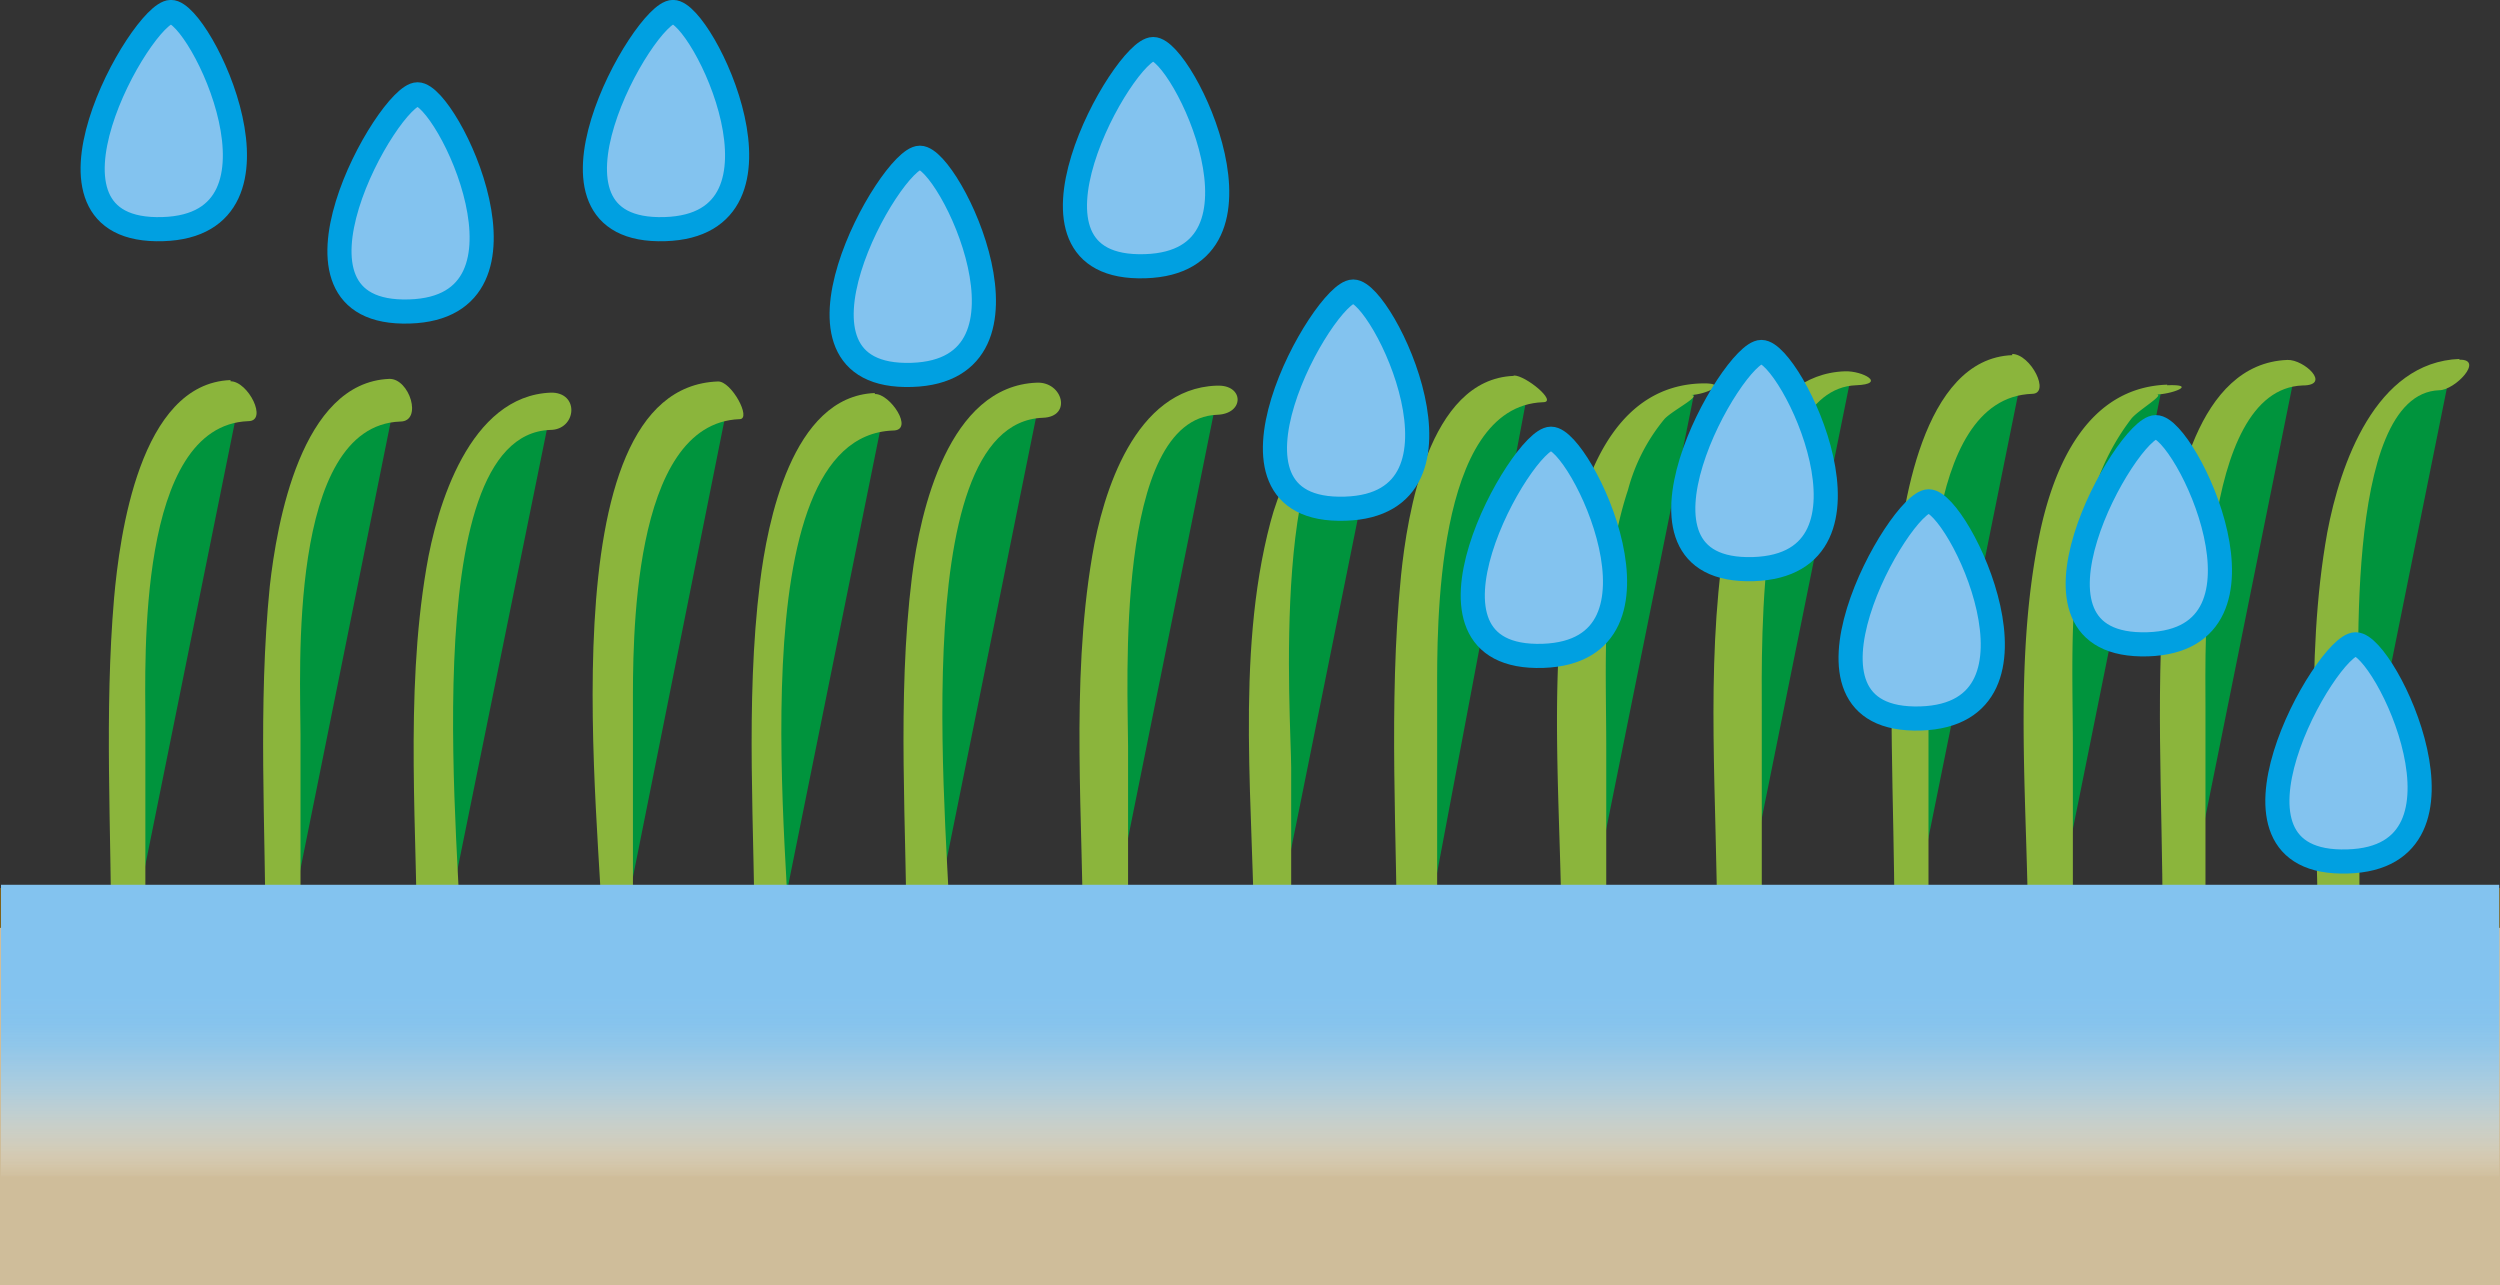 <svg xmlns="http://www.w3.org/2000/svg" xmlns:xlink="http://www.w3.org/1999/xlink" viewBox="0 0 125.37 64.44"><rect x="0" y="0" width="125.37" height="64.44" fill="#333333" stroke="none"/><defs><style>.cls-1{isolation:isolate;}.cls-2{fill:#cfbd9a;}.cls-3{fill:#e2d5c1;stroke:#806119;stroke-width:2px;}.cls-4{fill:#00943d;}.cls-5{fill:#8bb53c;}.cls-6,.cls-7{fill:#83c3ef;stroke:#00a0e1;stroke-width:1.21px;}.cls-7,.cls-8{mix-blend-mode:hue;}.cls-8{fill:url(#Unbenannter_Verlauf_12);}</style><linearGradient id="Unbenannter_Verlauf_12" x1="62.69" y1="45.03" x2="62.69" y2="59.18" gradientUnits="userSpaceOnUse"><stop offset="0.35" stop-color="#83c3ef"/><stop offset="0.44" stop-color="#85c4ef" stop-opacity="0.98"/><stop offset="0.52" stop-color="#8bc7f0" stop-opacity="0.93"/><stop offset="0.6" stop-color="#96ccf1" stop-opacity="0.85"/><stop offset="0.69" stop-color="#a4d3f3" stop-opacity="0.73"/><stop offset="0.77" stop-color="#b7dcf6" stop-opacity="0.58"/><stop offset="0.86" stop-color="#cee7f9" stop-opacity="0.39"/><stop offset="0.94" stop-color="#e9f4fc" stop-opacity="0.18"/><stop offset="1" stop-color="#fff" stop-opacity="0"/></linearGradient></defs><title>Element 4</title><g class="cls-1"><g id="Ebene_2" data-name="Ebene 2"><g id="Ebene_2-2" data-name="Ebene 2"><rect class="cls-2" y="45.53" width="125.37" height="18.91"/><line class="cls-3" y1="45.53" x2="125.37" y2="45.53"/><path class="cls-4" d="M115.09,18.69s-5.57,0-5.57,13.81V46.3"/><path class="cls-5" d="M114.71,18.05c-4.54.17-5.73,6.74-6.06,10.07-.61,5.92-.2,12-.2,18,0,.73,2.15,1.31,2.15.42V35.43c0-3-.34-15.9,4.87-16.1,1.47,0,.08-1.31-.76-1.28Z"/><path class="cls-4" d="M101.4,18.8s-5.58,0-5.58,13.8V46.41"/><path class="cls-5" d="M100.92,17.81c-4.54.16-5.57,7.82-5.82,10.9C94.62,34.44,95,40.29,95,46c0,.88,1.71,2.08,1.71.74,0-4,0-8,0-11.93,0-3.11-.42-14.85,5.19-15.06.95,0-.06-2-1-2Z"/><path class="cls-4" d="M122.84,18.8s-5.57,0-5.57,13.81v13.8"/><path class="cls-5" d="M123.35,18c-4.23.15-6,5.3-6.64,8.69-1.17,6.49-.48,13.43-.48,20,0,.94,2.09.17,2.09-.68V37.38c0-3-.89-17.63,4-17.81.8,0,2.29-1.58,1-1.53Z"/><path class="cls-4" d="M108.4,19.52s-5.57,0-5.57,13.8V47.13"/><path class="cls-5" d="M108.68,19.29c-4,.14-5.69,4.06-6.41,7.55-1.35,6.56-.56,13.72-.56,20.41,0,.24,2.24.14,2.24-.24V37.55c0-4.32-.29-8.88,1.09-13A11.49,11.49,0,0,1,106.88,21c.34-.43,1.74-1.23,1.25-1.22.77,0,2.12-.52.55-.46Z"/><path class="cls-4" d="M85,19.52s-5.57,0-5.57,13.8V47.13"/><path class="cls-5" d="M85.27,19.23c-4,.15-5.68,4.11-6.4,7.59-1.35,6.57-.56,13.72-.56,20.41,0,.34,2.24.25,2.24-.21V37.57c0-4.33-.28-8.87,1.09-13A9.33,9.33,0,0,1,83.48,21c.46-.47,2-1.22,1.25-1.19.81,0,2.11-.64.54-.58Z"/><path class="cls-4" d="M92.8,19s-5.57,0-5.57,13.8V46.58"/><path class="cls-5" d="M92.52,18.62c-4.18.15-5.57,5.46-6.06,8.72-.94,6.26-.35,12.86-.35,19.18,0,.53,2.24.59,2.24.11V35.56c0-3.11-.28-16.06,4.73-16.24,1.55-.06.33-.73-.56-.7Z"/><path class="cls-4" d="M76.64,19.52s-5.57,0-5.57,13.8V49.06"/><path class="cls-5" d="M75.91,18.85c-4.29.16-5.34,7-5.65,10-.65,6.5-.19,13.21-.19,19.75,0,.63,2,1.5,2,.88,0-4.93,0-9.86,0-14.79,0-3.07-.13-14.32,5.31-14.52.76,0-.88-1.36-1.47-1.34Z"/><path class="cls-4" d="M69.4,19.52s-5.57,0-5.57,13.81v13.8"/><path class="cls-5" d="M70.26,18.86c-3.53.13-5.81,4.51-6.55,7.33-1.8,6.82-.81,14.56-.81,21.58,0-.11,1.85-.65,1.85-1.28v-8c0-2.28-1.13-18.11,3.79-18.3.61,0,1.65-1.32,1.72-1.32Z"/><path class="cls-4" d="M19.81,20.07s-5.57,0-5.57,13.81v13.8"/><path class="cls-5" d="M19.53,19c-4.44.17-5.65,7.28-6,10.39-.6,6-.21,12.09-.21,18.08,0,1.13,1.75,1.89,1.75.42V36.82c0-3-.66-15.47,5-15.68,1.14,0,.47-2.18-.56-2.14Z"/><path class="cls-4" d="M12,20.07s-5.58,0-5.58,13.81v13.8"/><path class="cls-5" d="M11.56,19.06C7,19.23,6,26.87,5.72,30c-.49,5.73-.14,11.58-.14,17.33,0,.89,1.71,2.13,1.71.78,0-4,0-8,0-11.92,0-3.07-.43-14.86,5.16-15.07,1,0,0-2-.89-2Z"/><path class="cls-4" d="M52.13,20.07s-5.58,0-5.58,13.81v13.8"/><path class="cls-5" d="M52,19.19c-4.43.16-5.86,6.43-6.27,9.76-.76,6.17-.26,12.57-.26,18.77,0,1.1,2.21,1.16,2.21-.08,0-4.93-2.49-26.43,4.62-26.69,1.47-.05,1-1.81-.3-1.76Z"/><path class="cls-4" d="M36.53,20.07S31,20.07,31,33.88v13.8"/><path class="cls-5" d="M36,19.13c-8.78.32-5.79,22.71-5.79,27.91,0,.61,1.53,2.13,1.53,1.29,0-4.29,0-8.58,0-12.87,0-3.08-.12-14.24,5.35-14.44.62,0-.41-1.92-1.09-1.89Z"/><path class="cls-4" d="M27.61,20.63S22,20.63,22,34.43V48.24"/><path class="cls-5" d="M27.63,19.69c-4.08.15-5.73,5.68-6.25,8.81-1.09,6.45-.45,13.29-.45,19.83,0,1.27,2.22,1,2.22-.19,0-4.74-2.47-26.33,4.44-26.58,1.33,0,1.5-1.92,0-1.87Z"/><path class="cls-4" d="M44.33,20.63s-5.58,0-5.58,13.8V48.24"/><path class="cls-5" d="M43.87,19.71c-4.17.16-5.39,6.52-5.76,9.52-.75,6.07-.26,12.4-.26,18.53,0,.77,1.8,2,1.8,1,0-5.17-2.76-26.88,5.13-27.17,1.09,0-.14-1.86-.91-1.83Z"/><path class="cls-4" d="M61,20.07s-5.57,0-5.57,13.81v13.8"/><path class="cls-5" d="M61,19.34c-4.08.15-5.69,5.33-6.23,8.55-1.09,6.44-.45,13.29-.45,19.82,0,1,2.25.94,2.25-.06V37.43c0-3-.7-16.44,4.47-16.63,1.38-.05,1.35-1.51,0-1.46Z"/><path class="cls-6" d="M8.57.6C7.11.62.76,11.73,8.17,11.49,15.2,11.27,10.06.6,8.57.6Z"/><path class="cls-6" d="M57.83,2.46c-1.46,0-7.81,11.13-.4,10.89C64.46,13.13,59.32,2.46,57.83,2.46Z"/><path class="cls-7" d="M77.78,22c-1.46,0-7.81,11.13-.4,10.89C84.41,32.64,79.27,22,77.78,22Z"/><path class="cls-7" d="M108.11,21.42c-1.45,0-7.8,11.12-.4,10.89C114.75,32.08,109.6,21.42,108.11,21.42Z"/><path class="cls-7" d="M96.72,25.14c-1.45,0-7.8,11.12-.4,10.89C103.36,35.8,98.21,25.14,96.72,25.14Z"/><path class="cls-7" d="M118.13,32.31c-1.46,0-7.81,11.13-.4,10.89C124.76,43,119.62,32.31,118.13,32.31Z"/><path class="cls-7" d="M67.86,14.62c-1.46,0-7.81,11.13-.4,10.89C74.49,25.29,69.35,14.62,67.86,14.62Z"/><path class="cls-6" d="M20.94,4.73c-1.45,0-7.8,11.13-.4,10.89C27.58,15.4,22.43,4.73,20.94,4.73Z"/><path class="cls-6" d="M33.75.6c-1.45,0-7.8,11.13-.4,10.89C40.39,11.27,35.24.6,33.75.6Z"/><path class="cls-6" d="M46.13,7.91c-1.46,0-7.81,11.13-.4,10.89C52.76,18.57,47.62,7.91,46.13,7.91Z"/><path class="cls-7" d="M88.33,17.65c-1.45,0-7.8,11.12-.4,10.89C95,28.31,89.82,17.65,88.33,17.65Z"/><rect class="cls-8" x="0.05" y="44.37" width="125.28" height="14.62"/></g></g></g></svg>